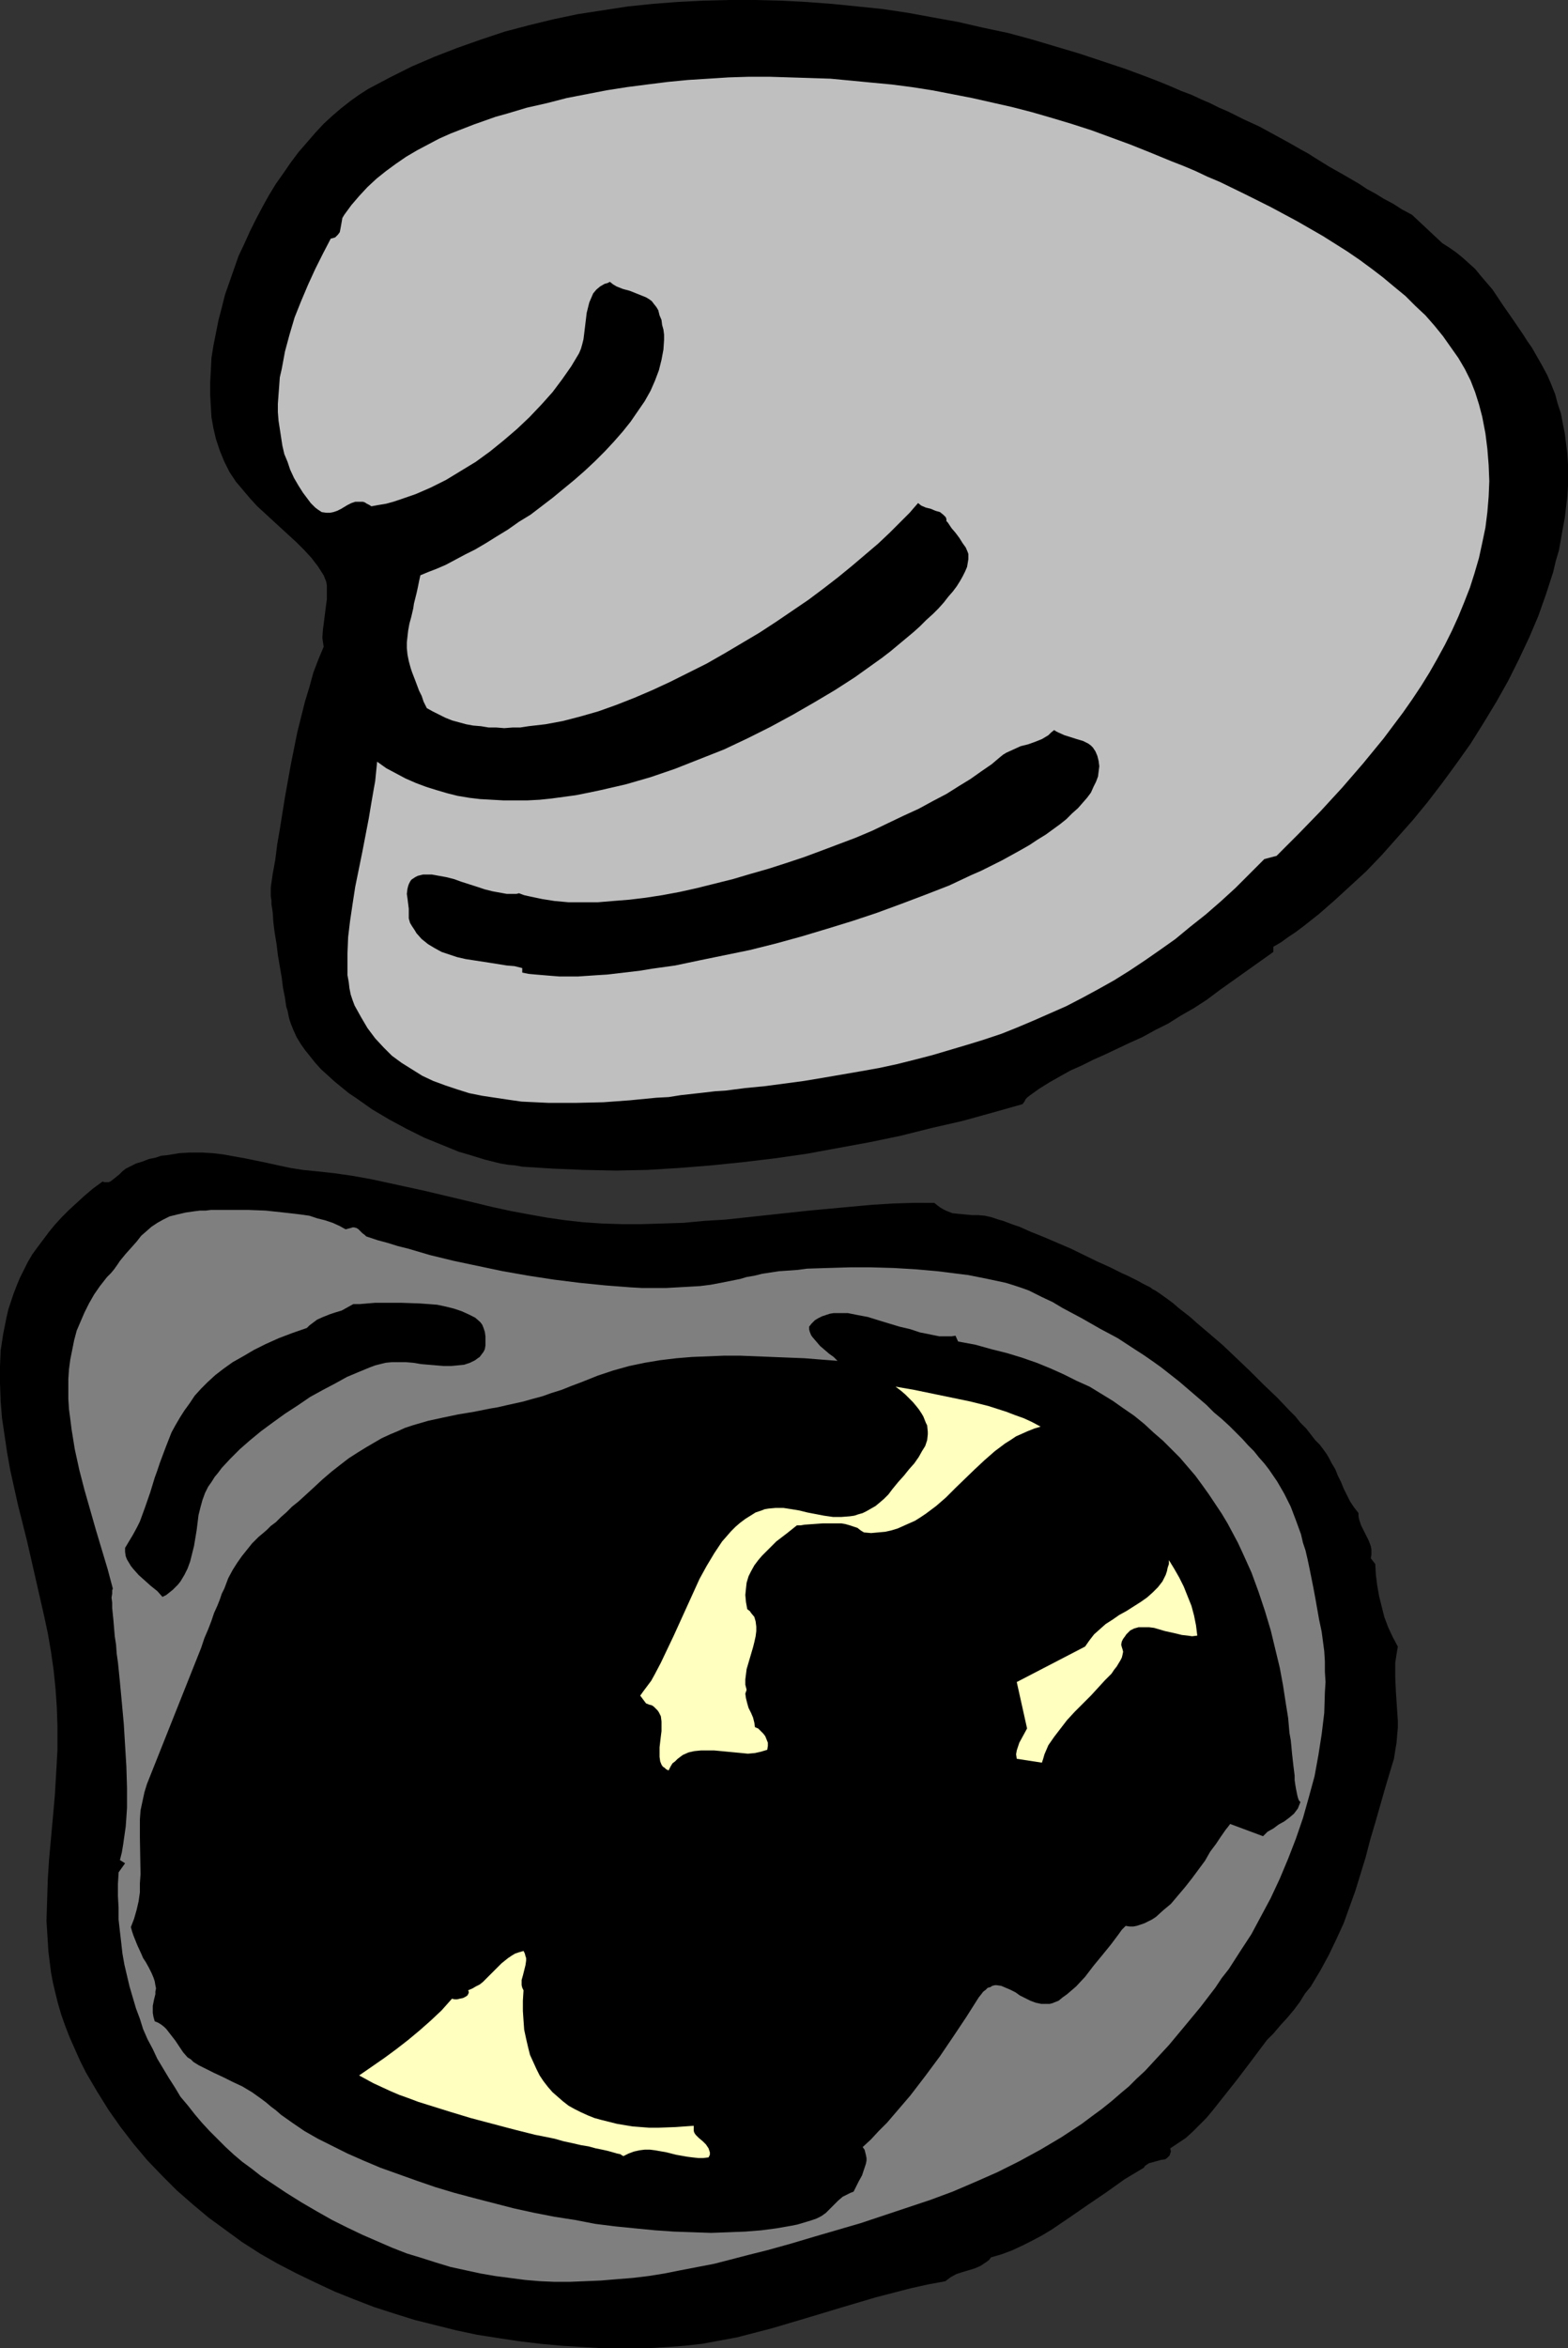 <?xml version="1.0" encoding="UTF-8" standalone="no"?>
<svg
   version="1.0"
   width="103.988mm"
   height="155.668mm"
   id="svg10"
   sodipodi:docname="Oysters 2.wmf"
   xmlns:inkscape="http://www.inkscape.org/namespaces/inkscape"
   xmlns:sodipodi="http://sodipodi.sourceforge.net/DTD/sodipodi-0.dtd"
   xmlns="http://www.w3.org/2000/svg"
   xmlns:svg="http://www.w3.org/2000/svg">
  <rect width="100%" height="100%" fill="#333333" stroke="none"/>
  <sodipodi:namedview
     id="namedview10"
     pagecolor="#ffffff"
     bordercolor="#000000"
     borderopacity="0.25"
     inkscape:showpageshadow="2"
     inkscape:pageopacity="0.0"
     inkscape:pagecheckerboard="0"
     inkscape:deskcolor="#d1d1d1"
     inkscape:document-units="mm" />
  <defs
     id="defs1">
    <pattern
       id="WMFhbasepattern"
       patternUnits="userSpaceOnUse"
       width="6"
       height="6"
       x="0"
       y="0" />
  </defs>
  <path
     style="fill:#000000;fill-opacity:1;fill-rule:evenodd;stroke:none"
     d="m 353.918,53.81 7.595,7.11 1.778,1.131 1.616,1.131 1.616,1.293 1.616,1.454 1.616,1.454 1.454,1.778 2.909,3.393 2.586,3.878 2.586,3.717 2.424,3.555 1.131,1.778 1.131,1.616 1.293,2.262 1.293,2.262 1.293,2.424 0.97,2.262 0.97,2.424 0.646,2.424 0.808,2.424 0.485,2.585 0.485,2.424 0.323,2.585 0.323,2.585 0.162,2.585 v 2.585 2.747 l -0.162,2.585 -0.323,2.747 -0.323,2.747 -0.485,2.585 -0.485,2.747 -0.485,2.747 -0.808,2.747 -0.646,2.747 -1.778,5.494 -1.939,5.494 -2.262,5.332 -2.586,5.494 -2.747,5.494 -2.909,5.171 -3.232,5.332 -3.232,5.171 -3.555,5.009 -3.555,4.848 -3.717,4.848 -3.717,4.525 -3.879,4.363 -3.879,4.363 -3.879,4.04 -4.04,3.717 -3.879,3.555 -3.879,3.393 -3.879,3.07 -1.939,1.454 -1.939,1.293 -1.778,1.293 -1.939,1.131 v 1.293 l -13.413,9.534 -3.232,2.424 -3.232,2.101 -3.394,1.939 -3.071,1.939 -3.232,1.616 -3.232,1.778 -3.232,1.454 -3.071,1.454 -3.071,1.454 -2.909,1.293 -2.909,1.454 -2.909,1.293 -2.586,1.454 -2.586,1.454 -2.586,1.616 -2.262,1.616 -0.646,0.485 -0.485,0.485 -0.323,0.646 -0.485,0.646 -7.434,2.101 -7.595,2.101 -7.757,1.778 -7.757,1.939 -7.757,1.616 -7.919,1.454 -7.919,1.454 -7.919,1.131 -8.08,0.97 -7.919,0.808 -8.08,0.646 -7.919,0.485 -7.919,0.162 -7.919,-0.162 -7.757,-0.323 -7.757,-0.485 -1.778,-0.323 -1.778,-0.162 -1.939,-0.323 -1.939,-0.485 -1.939,-0.485 -2.101,-0.646 -2.101,-0.646 -2.262,-0.646 -4.363,-1.778 -4.363,-1.778 -4.525,-2.262 -4.202,-2.262 -4.363,-2.585 -3.879,-2.747 -1.939,-1.293 -1.778,-1.454 -1.778,-1.454 -1.778,-1.616 -1.616,-1.454 -1.454,-1.616 -1.293,-1.616 -1.293,-1.616 -1.131,-1.616 -0.97,-1.616 -0.808,-1.778 -0.646,-1.616 -0.162,-0.485 -0.162,-0.485 -0.162,-0.646 -0.162,-0.808 -0.162,-0.808 -0.323,-0.97 -0.323,-2.262 -0.485,-2.424 -0.323,-2.585 -0.97,-5.656 -0.323,-2.747 -0.485,-2.909 -0.323,-2.585 -0.162,-2.424 -0.162,-1.131 -0.162,-0.97 v -0.97 l -0.162,-0.97 v -0.646 -0.646 -0.485 -0.485 l 0.485,-3.393 0.646,-3.555 0.485,-3.878 0.646,-3.717 0.646,-4.04 0.646,-4.04 1.454,-8.08 1.616,-8.08 0.97,-3.878 0.97,-3.878 1.131,-3.717 0.97,-3.555 1.293,-3.393 1.293,-3.07 -0.162,-1.131 -0.162,-1.131 0.162,-2.262 0.162,-1.131 0.162,-1.293 0.323,-2.585 0.323,-2.424 v -1.131 -1.131 -1.131 l -0.162,-0.97 -0.323,-0.808 -0.323,-0.808 -1.454,-2.262 -1.616,-2.101 -1.778,-1.939 -1.939,-1.939 -3.879,-3.555 -4.04,-3.717 -1.939,-1.778 -1.778,-1.939 -1.778,-2.101 -1.778,-2.101 -1.616,-2.424 -1.293,-2.585 -1.131,-2.747 -0.485,-1.454 -0.485,-1.454 -0.646,-2.747 -0.485,-2.747 -0.162,-2.747 -0.162,-2.909 v -3.07 l 0.162,-2.909 0.162,-3.232 0.485,-3.07 0.646,-3.232 0.646,-3.232 0.808,-3.07 0.808,-3.232 1.131,-3.232 1.131,-3.232 1.131,-3.232 1.454,-3.07 1.454,-3.232 1.454,-2.909 1.616,-3.07 1.616,-2.909 1.778,-2.909 1.939,-2.747 1.778,-2.585 1.939,-2.585 2.101,-2.424 2.101,-2.424 2.101,-2.262 2.101,-1.939 2.262,-1.939 2.262,-1.778 2.262,-1.616 2.262,-1.454 5.495,-2.909 5.495,-2.747 5.656,-2.424 5.818,-2.262 5.979,-2.101 5.818,-1.939 6.141,-1.616 5.979,-1.454 6.141,-1.293 6.303,-0.97 6.303,-0.97 6.303,-0.646 6.303,-0.485 6.464,-0.323 L 182.777,0 h 6.464 l 6.464,0.162 6.303,0.323 6.464,0.485 6.464,0.646 6.303,0.646 6.464,0.97 6.141,1.131 6.303,1.131 6.303,1.454 6.141,1.293 5.979,1.616 5.979,1.778 5.979,1.778 5.818,1.939 5.818,1.939 5.656,2.101 2.909,1.131 2.747,1.131 2.586,1.131 2.586,0.97 2.424,1.131 2.262,0.97 2.262,1.131 2.262,0.97 3.879,1.939 3.879,1.778 3.555,1.939 3.555,1.939 3.394,1.939 1.778,0.97 1.778,1.131 3.394,2.101 3.717,2.101 3.879,2.262 1.939,1.293 2.101,1.131 2.101,1.293 2.424,1.293 2.262,1.454 z"
     id="path1" />
  <path
     style="fill:#bfbfbf;fill-opacity:1;fill-rule:evenodd;stroke:none"
     d="m 319.98,214.431 -3.071,0.808 -3.717,3.717 -3.555,3.555 -3.717,3.393 -3.717,3.232 -3.879,3.07 -3.717,3.07 -3.879,2.747 -3.717,2.585 -3.879,2.585 -3.879,2.424 -4.04,2.262 -3.879,2.101 -4.04,2.101 -4.04,1.778 -4.04,1.778 -4.202,1.778 -4.04,1.616 -4.363,1.454 -4.202,1.293 -4.363,1.293 -4.363,1.293 -4.363,1.131 -4.525,1.131 -4.525,0.97 -4.525,0.808 -4.687,0.808 -4.687,0.808 -4.848,0.808 -9.696,1.293 -5.01,0.485 -5.01,0.646 -2.586,0.162 -2.747,0.323 -2.909,0.323 -2.909,0.323 -3.071,0.485 -3.071,0.162 -6.626,0.646 -6.626,0.485 -6.949,0.162 h -6.787 l -3.394,-0.162 -3.394,-0.162 -3.394,-0.485 -3.232,-0.485 -3.232,-0.485 -3.232,-0.646 -3.071,-0.97 -2.909,-0.97 -3.071,-1.131 -2.747,-1.293 -2.586,-1.616 -2.586,-1.616 -2.424,-1.778 -2.101,-2.101 -2.101,-2.262 -1.939,-2.585 -1.616,-2.747 -0.808,-1.454 -0.808,-1.454 -0.485,-1.293 -0.485,-1.454 -0.323,-1.616 -0.162,-1.454 -0.323,-1.778 v -1.778 -3.717 l 0.162,-4.04 0.485,-4.04 0.646,-4.363 0.646,-4.201 1.778,-8.726 0.808,-4.201 0.808,-4.201 0.646,-3.878 0.646,-3.717 0.323,-1.778 0.162,-1.616 0.162,-1.616 0.162,-1.616 2.262,1.616 2.424,1.293 2.424,1.293 2.586,1.131 2.586,0.97 2.586,0.808 2.747,0.808 2.586,0.646 2.909,0.485 2.747,0.323 2.909,0.162 2.909,0.162 h 2.909 3.071 l 3.071,-0.162 3.071,-0.323 5.979,-0.808 3.232,-0.646 3.071,-0.646 6.303,-1.454 6.141,-1.778 6.141,-2.101 6.141,-2.424 6.141,-2.424 5.818,-2.747 5.818,-2.909 5.656,-3.07 5.333,-3.07 5.171,-3.07 5.01,-3.232 4.525,-3.232 2.262,-1.616 2.101,-1.616 1.939,-1.616 1.939,-1.616 1.939,-1.616 1.616,-1.454 1.616,-1.616 1.616,-1.454 1.454,-1.454 1.293,-1.454 1.131,-1.454 1.131,-1.293 0.97,-1.293 0.808,-1.293 0.646,-1.131 0.646,-1.293 0.485,-1.131 0.162,-0.97 0.162,-0.97 v -0.97 -0.323 l -0.162,-0.485 -0.485,-1.131 -0.808,-1.131 -0.808,-1.293 -0.97,-1.293 -0.97,-1.131 -0.646,-0.97 -0.323,-0.485 -0.323,-0.323 v -0.485 l -0.162,-0.485 -0.323,-0.323 -0.323,-0.323 -0.808,-0.646 -1.131,-0.323 -1.131,-0.485 -1.293,-0.323 -1.131,-0.485 -0.808,-0.646 -1.131,1.293 -0.97,1.131 -2.424,2.424 -2.586,2.585 -2.909,2.747 -3.232,2.747 -3.232,2.747 -3.555,2.909 -3.555,2.747 -3.879,2.909 -4.04,2.747 -4.04,2.747 -4.202,2.747 -4.363,2.585 -4.363,2.585 -4.525,2.585 -4.525,2.262 -4.525,2.262 -4.525,2.101 -4.525,1.939 -4.525,1.778 -4.525,1.616 -4.525,1.293 -4.363,1.131 -4.363,0.808 -4.202,0.485 -2.101,0.323 H 128.477 l -2.101,0.162 -1.939,-0.162 h -1.939 l -1.939,-0.323 -1.939,-0.162 -1.778,-0.323 -1.778,-0.485 -1.778,-0.485 -1.616,-0.646 -1.616,-0.808 -1.616,-0.808 -1.454,-0.808 -0.808,-1.616 -0.485,-1.454 -0.646,-1.293 -0.97,-2.585 -0.808,-2.101 -0.323,-0.97 -0.485,-1.778 -0.323,-1.616 -0.162,-1.616 v -1.454 l 0.162,-1.454 0.162,-1.454 0.323,-1.778 0.485,-1.778 0.485,-2.101 0.162,-1.131 0.323,-1.293 0.323,-1.293 0.323,-1.454 0.323,-1.616 0.323,-1.454 1.939,-0.808 2.101,-0.808 2.262,-0.97 2.424,-1.293 2.424,-1.293 2.586,-1.293 2.747,-1.616 2.586,-1.616 2.909,-1.778 2.747,-1.939 2.909,-1.778 2.747,-2.101 2.747,-2.101 2.747,-2.262 2.747,-2.262 2.586,-2.262 2.586,-2.424 2.424,-2.424 2.262,-2.424 2.262,-2.585 1.939,-2.424 1.778,-2.585 1.778,-2.585 1.454,-2.585 1.131,-2.585 0.97,-2.585 0.646,-2.585 0.485,-2.585 0.162,-2.424 V 83.866 l -0.162,-1.293 -0.323,-1.131 -0.162,-1.293 -0.485,-1.131 -0.323,-1.293 -0.485,-0.808 -0.646,-0.808 -0.485,-0.646 -0.646,-0.485 -0.808,-0.485 -0.808,-0.323 -1.616,-0.646 -1.616,-0.646 -1.778,-0.485 -1.616,-0.646 -0.808,-0.485 -0.808,-0.646 -0.646,0.323 -0.646,0.162 -1.131,0.646 -0.97,0.808 -0.808,0.97 -0.485,1.131 -0.485,1.131 -0.323,1.293 -0.323,1.293 -0.646,5.333 -0.162,1.293 -0.323,1.293 -0.323,1.131 -0.485,1.131 -1.939,3.232 -2.262,3.232 -2.424,3.232 -2.747,3.07 -3.071,3.232 -3.071,2.909 -3.394,2.909 -3.394,2.747 -3.555,2.585 -3.717,2.262 -3.717,2.262 -3.879,1.939 -3.717,1.616 -3.717,1.293 -1.939,0.646 -1.778,0.485 -1.939,0.323 -1.778,0.323 -0.485,-0.323 -0.646,-0.323 -0.485,-0.323 -0.485,-0.162 H 89.853 89.045 l -0.97,0.323 -0.97,0.485 -0.808,0.485 -0.808,0.485 -0.97,0.485 -0.97,0.323 -0.808,0.162 h -0.97 l -1.131,-0.162 -0.485,-0.323 -0.485,-0.323 -0.646,-0.485 -0.485,-0.485 -0.646,-0.646 -0.485,-0.646 -1.454,-1.939 -1.131,-1.778 -1.131,-1.939 -0.97,-2.101 -0.646,-1.939 -0.808,-1.939 -0.485,-2.101 -0.323,-2.101 -0.323,-2.101 -0.323,-2.101 -0.162,-2.101 v -2.101 l 0.162,-2.262 0.162,-2.101 0.162,-2.262 0.485,-2.101 0.808,-4.363 1.131,-4.201 1.293,-4.363 1.616,-4.04 1.778,-4.201 1.778,-3.878 1.939,-3.878 1.939,-3.717 0.646,-0.162 0.485,-0.162 0.323,-0.323 0.323,-0.323 0.485,-0.646 0.162,-0.808 0.323,-1.778 0.162,-0.97 0.485,-0.808 1.778,-2.424 1.939,-2.262 2.101,-2.262 2.262,-2.101 2.424,-1.939 2.424,-1.778 2.586,-1.778 2.747,-1.616 2.747,-1.454 2.747,-1.454 2.909,-1.293 2.909,-1.131 2.909,-1.131 2.747,-0.97 2.747,-0.97 2.909,-0.808 4.848,-1.454 5.01,-1.131 5.01,-1.293 5.01,-0.97 5.01,-0.97 5.171,-0.808 5.01,-0.646 5.171,-0.646 5.01,-0.485 5.171,-0.323 5.01,-0.323 5.171,-0.162 h 5.01 l 5.171,0.162 5.171,0.162 5.01,0.162 5.171,0.485 5.01,0.485 5.171,0.485 5.01,0.646 5.171,0.808 5.01,0.97 5.01,0.97 5.01,1.131 5.01,1.131 5.01,1.293 5.01,1.454 4.848,1.454 5.01,1.616 4.848,1.778 4.848,1.778 4.848,1.939 2.747,1.131 2.747,1.131 2.909,1.131 3.071,1.293 3.071,1.454 3.071,1.293 6.303,3.07 6.464,3.232 6.626,3.555 6.464,3.717 3.071,1.939 3.071,1.939 3.071,2.101 3.071,2.262 2.747,2.101 2.909,2.424 2.747,2.262 2.424,2.424 2.586,2.424 2.262,2.585 2.101,2.585 1.939,2.747 1.939,2.747 1.616,2.747 1.454,2.909 1.131,2.909 0.97,3.07 0.808,3.07 0.808,4.201 0.485,3.878 0.323,4.04 0.162,4.04 -0.162,3.878 -0.323,3.878 -0.485,3.878 -0.808,3.878 -0.808,3.717 -1.131,3.878 -1.131,3.555 -1.454,3.717 -1.454,3.555 -1.616,3.555 -1.778,3.555 -1.939,3.555 -1.939,3.393 -2.101,3.393 -2.262,3.393 -2.262,3.232 -2.424,3.232 -2.424,3.232 -5.171,6.302 -5.171,5.979 -5.495,5.979 -5.495,5.656 z"
     id="path2" />
  <path
     style="fill:#000000;fill-opacity:1;fill-rule:evenodd;stroke:none"
     d="m 130.901,243.679 v -1.131 l -1.939,-0.485 -1.939,-0.162 -4.04,-0.646 -4.202,-0.646 -2.101,-0.323 -2.101,-0.485 -1.939,-0.646 -1.939,-0.646 -1.778,-0.97 -1.616,-0.97 -1.616,-1.293 -1.293,-1.454 -0.485,-0.808 -0.646,-0.97 -0.485,-0.808 -0.323,-1.131 v -1.131 -1.293 l -0.323,-2.585 -0.162,-1.131 0.162,-1.293 0.162,-0.646 0.162,-0.485 0.323,-0.646 0.323,-0.485 0.485,-0.323 0.485,-0.323 0.646,-0.323 1.293,-0.323 h 0.808 1.454 l 1.778,0.323 1.778,0.323 1.939,0.485 1.778,0.646 4.04,1.293 1.939,0.646 1.939,0.485 1.778,0.323 1.778,0.323 h 1.616 0.808 l 0.646,-0.162 1.293,0.485 1.454,0.323 3.071,0.646 3.071,0.485 3.555,0.323 h 3.555 3.717 l 3.879,-0.323 4.04,-0.323 4.04,-0.485 4.202,-0.646 4.363,-0.808 4.363,-0.97 4.525,-1.131 4.525,-1.131 4.363,-1.293 4.525,-1.293 4.525,-1.454 4.363,-1.454 4.363,-1.616 8.565,-3.232 4.202,-1.778 4.04,-1.939 3.717,-1.778 3.879,-1.778 3.555,-1.939 3.394,-1.778 3.071,-1.939 2.909,-1.778 2.747,-1.939 2.586,-1.778 2.101,-1.778 0.808,-0.646 0.808,-0.485 1.778,-0.808 1.778,-0.808 1.939,-0.485 1.778,-0.646 1.616,-0.646 0.808,-0.485 0.808,-0.485 0.646,-0.646 0.808,-0.646 0.485,0.323 0.646,0.323 1.454,0.646 3.071,0.97 1.616,0.485 1.293,0.646 0.646,0.485 0.485,0.485 0.323,0.485 0.323,0.485 0.485,1.131 0.323,1.293 0.162,1.293 -0.162,1.293 -0.162,1.293 -0.485,1.293 -0.646,1.293 -0.646,1.454 -0.97,1.293 -1.131,1.293 -1.131,1.293 -1.454,1.293 -1.454,1.454 -1.616,1.293 -1.778,1.293 -1.778,1.293 -2.101,1.293 -1.939,1.293 -2.262,1.293 -4.687,2.585 -2.586,1.293 -2.586,1.293 -2.586,1.131 -5.495,2.585 -5.818,2.262 -5.979,2.262 -6.141,2.262 -6.303,2.101 -6.303,1.939 -6.464,1.939 -6.464,1.778 -6.464,1.616 -6.303,1.293 -6.303,1.293 -6.141,1.293 -5.818,0.808 -2.909,0.485 -2.747,0.323 -2.747,0.323 -2.747,0.323 -2.586,0.162 -2.424,0.162 -2.424,0.162 h -4.525 l -2.101,-0.162 -1.939,-0.162 -1.939,-0.162 -1.778,-0.162 z"
     id="path3" />
  <path
     style="fill:#000000;fill-opacity:1;fill-rule:evenodd;stroke:none"
     d="m 234.168,301.367 0.808,0.646 0.646,0.485 0.808,0.485 0.646,0.323 1.616,0.646 1.454,0.162 1.778,0.162 1.616,0.162 h 1.616 l 1.778,0.162 0.646,0.162 0.808,0.162 0.97,0.323 0.97,0.323 1.131,0.323 1.293,0.485 1.293,0.485 1.454,0.485 2.909,1.293 3.232,1.293 3.394,1.454 3.394,1.454 6.626,3.232 3.232,1.454 2.909,1.454 1.454,0.646 1.293,0.646 1.293,0.646 1.131,0.646 0.97,0.485 0.97,0.485 0.646,0.485 0.646,0.323 0.97,0.646 1.131,0.808 1.131,0.808 1.293,0.97 1.293,1.131 1.454,1.131 1.454,1.131 1.616,1.454 3.232,2.747 3.394,2.909 3.394,3.232 3.394,3.232 3.394,3.393 3.394,3.232 3.071,3.232 1.454,1.454 1.293,1.616 1.454,1.454 1.131,1.454 1.131,1.454 1.131,1.131 0.97,1.293 0.808,1.131 0.646,1.131 0.485,0.97 0.97,1.616 0.646,1.616 0.808,1.616 0.646,1.616 0.808,1.616 0.808,1.616 0.97,1.454 1.131,1.454 v 0.808 l 0.162,0.808 0.485,1.454 1.293,2.585 0.646,1.293 0.485,1.293 0.162,0.808 v 0.646 0.808 l -0.162,0.808 1.131,1.454 0.162,2.747 0.323,2.585 0.485,2.747 0.646,2.585 0.646,2.585 0.97,2.585 1.131,2.424 1.293,2.424 -0.323,1.939 -0.323,2.101 v 1.939 1.778 l 0.162,3.555 0.485,7.272 v 1.778 l -0.162,1.778 -0.162,1.939 -0.323,1.939 -0.323,2.101 -0.646,2.101 -1.454,4.848 -1.293,4.525 -1.293,4.525 -1.293,4.363 -1.131,4.363 -1.293,4.201 -1.293,4.201 -1.454,4.04 -1.454,4.04 -1.778,3.878 -1.939,4.04 -2.101,3.878 -2.424,4.04 -1.454,1.778 -1.293,2.101 -1.454,1.939 -1.616,1.939 -1.778,1.939 -1.778,2.101 -1.616,1.616 -1.454,1.939 -2.909,3.878 -3.071,4.04 -3.071,3.878 -3.071,3.878 -1.616,1.939 -1.778,1.778 -1.616,1.616 -1.778,1.616 -1.939,1.293 -1.939,1.293 0.162,0.808 -0.162,0.485 -0.162,0.485 -0.323,0.323 -0.323,0.323 -0.485,0.323 -1.131,0.162 -0.485,0.162 -0.646,0.162 -1.131,0.323 -0.646,0.162 -0.485,0.323 -0.485,0.323 -0.323,0.485 -2.424,1.454 -2.424,1.454 -4.525,3.232 -4.525,3.07 -4.687,3.232 -4.525,3.07 -2.424,1.454 -2.424,1.293 -2.586,1.293 -2.424,1.131 -2.586,0.97 -2.747,0.808 -0.485,0.646 -0.646,0.485 -1.454,0.97 -1.454,0.646 -3.232,0.97 -1.454,0.485 -1.454,0.808 -0.646,0.485 -0.646,0.485 -4.363,0.808 -4.363,0.97 -4.363,1.131 -4.363,1.131 -8.727,2.585 -8.565,2.585 -8.727,2.585 -4.363,1.131 -4.363,1.131 -4.363,0.808 -4.363,0.808 -4.363,0.485 -4.363,0.323 -5.333,0.323 h -5.171 -5.333 l -5.333,-0.323 -5.333,-0.323 -5.333,-0.485 -5.333,-0.646 -5.333,-0.808 -5.171,-0.808 -5.333,-1.131 -5.171,-1.293 -5.171,-1.293 -5.171,-1.616 -5.01,-1.616 -5.01,-1.939 -4.848,-1.939 -4.848,-2.262 -4.687,-2.262 -4.687,-2.424 -4.525,-2.585 -4.525,-2.909 -4.202,-3.07 -4.202,-3.07 -4.04,-3.393 -3.879,-3.393 -3.717,-3.717 -3.717,-3.878 -3.394,-4.04 -3.232,-4.201 -3.071,-4.363 -2.909,-4.686 -2.747,-4.686 -1.454,-2.909 -1.293,-2.909 -1.293,-2.909 -1.131,-2.909 -0.97,-2.747 -0.808,-2.747 -0.646,-2.585 -0.646,-2.747 -0.485,-2.585 -0.323,-2.585 -0.323,-2.585 -0.162,-2.585 -0.323,-5.171 0.162,-5.171 0.162,-5.171 0.323,-5.009 0.485,-5.332 0.485,-5.333 0.485,-5.494 0.323,-5.494 0.323,-5.817 v -3.07 -2.909 l -0.162,-4.686 -0.323,-4.686 -0.485,-4.686 -0.646,-4.525 -0.808,-4.686 -0.97,-4.525 -2.101,-9.211 -2.101,-9.211 -1.131,-4.525 L 4.525,377.154 3.555,372.791 2.586,368.428 1.778,363.903 1.131,359.54 0.485,355.177 0.162,350.976 0,346.613 v -4.201 l 0.162,-4.04 0.646,-4.201 0.808,-4.04 0.485,-2.101 0.646,-1.939 0.646,-1.939 0.808,-2.101 0.808,-1.939 0.97,-1.939 0.97,-1.939 1.131,-1.939 1.293,-1.778 1.454,-1.939 1.454,-1.939 1.454,-1.778 1.778,-1.939 1.778,-1.778 1.939,-1.778 1.939,-1.778 2.101,-1.778 2.424,-1.778 0.485,0.162 h 0.485 0.485 l 0.485,-0.162 0.646,-0.485 0.808,-0.646 0.808,-0.646 0.808,-0.808 0.808,-0.646 0.97,-0.485 1.616,-0.808 1.616,-0.485 1.616,-0.646 1.616,-0.323 1.454,-0.485 1.616,-0.162 2.909,-0.485 2.747,-0.162 h 2.909 l 2.747,0.162 2.747,0.323 2.586,0.485 2.747,0.485 5.495,1.131 2.909,0.646 3.071,0.646 3.071,0.485 3.232,0.323 4.525,0.485 4.525,0.646 4.525,0.808 4.525,0.97 8.888,1.939 8.888,2.101 8.727,2.101 4.525,0.97 4.363,0.808 4.525,0.808 4.525,0.646 4.363,0.485 4.687,0.323 5.01,0.162 h 5.171 l 5.171,-0.162 5.171,-0.162 5.171,-0.485 5.333,-0.323 10.504,-1.131 10.504,-1.131 10.504,-0.97 5.333,-0.485 5.171,-0.323 5.171,-0.162 z"
     id="path4" />
  <path
     style="fill:#7f7f7f;fill-opacity:1;fill-rule:evenodd;stroke:none"
     d="m 29.736,469.099 1.616,-2.262 -1.293,-0.808 0.485,-1.939 0.323,-1.939 0.323,-2.262 0.323,-2.262 0.162,-2.262 0.162,-2.424 v -2.585 -2.424 l -0.162,-5.333 -0.323,-5.332 -0.323,-5.333 -0.485,-5.333 -0.485,-5.171 -0.485,-4.848 -0.323,-2.262 -0.162,-2.262 -0.323,-2.101 -0.162,-1.939 -0.162,-1.939 -0.162,-1.616 -0.162,-1.616 v -1.293 l -0.162,-1.293 0.162,-0.97 v -0.808 l 0.162,-0.485 -0.646,-2.424 -0.646,-2.424 -1.454,-4.848 -1.454,-4.848 -2.909,-10.18 -1.293,-5.009 -1.131,-5.171 -0.808,-5.009 -0.323,-2.585 -0.323,-2.424 -0.162,-2.585 v -2.585 -2.424 l 0.162,-2.424 0.323,-2.424 0.485,-2.424 0.485,-2.424 0.646,-2.424 0.97,-2.262 0.97,-2.262 1.131,-2.262 1.293,-2.262 1.454,-2.101 1.778,-2.262 0.97,-0.97 0.808,-0.97 0.808,-1.131 0.646,-0.97 1.454,-1.778 1.454,-1.616 1.293,-1.454 1.131,-1.454 1.293,-1.131 1.293,-1.131 1.454,-0.97 1.454,-0.808 1.616,-0.808 1.939,-0.485 2.101,-0.485 1.131,-0.162 1.131,-0.162 1.293,-0.162 h 1.454 l 1.293,-0.162 h 1.616 3.717 4.202 l 4.202,0.162 4.525,0.485 4.202,0.485 2.262,0.323 1.939,0.646 1.939,0.485 1.939,0.646 1.778,0.808 1.454,0.808 0.646,-0.162 0.646,-0.162 0.485,-0.162 h 0.323 l 0.646,0.162 0.485,0.323 0.485,0.485 0.485,0.485 0.646,0.485 0.323,0.323 0.485,0.162 2.424,0.808 2.424,0.646 2.586,0.808 2.586,0.646 5.495,1.616 5.979,1.454 6.141,1.293 6.141,1.293 6.464,1.131 6.303,0.97 6.464,0.808 6.464,0.646 6.303,0.485 2.909,0.162 h 3.071 2.909 l 2.909,-0.162 2.909,-0.162 2.747,-0.162 2.586,-0.323 2.586,-0.485 2.424,-0.485 2.424,-0.485 1.616,-0.485 1.939,-0.323 1.939,-0.485 2.101,-0.323 2.101,-0.323 2.424,-0.162 2.262,-0.162 2.424,-0.323 5.171,-0.162 5.495,-0.162 h 5.333 l 5.656,0.162 5.495,0.323 5.495,0.485 5.171,0.646 2.586,0.323 2.424,0.485 2.424,0.485 2.262,0.485 2.262,0.485 2.101,0.646 1.939,0.646 1.778,0.646 1.616,0.808 1.616,0.808 2.747,1.293 2.424,1.454 2.424,1.293 2.424,1.293 4.525,2.585 4.525,2.424 4.202,2.747 2.262,1.454 2.101,1.454 2.262,1.616 2.262,1.778 2.262,1.778 2.262,1.939 2.262,1.939 2.262,1.939 1.939,1.939 1.939,1.616 1.939,1.778 1.616,1.616 1.616,1.616 1.454,1.616 1.454,1.454 1.293,1.616 1.293,1.454 1.131,1.454 2.101,3.07 1.778,3.07 1.616,3.232 1.293,3.393 0.646,1.778 0.646,1.778 0.485,2.101 0.646,1.939 0.485,2.101 0.485,2.262 0.485,2.424 0.485,2.424 0.485,2.585 0.485,2.747 0.485,2.747 0.646,3.07 0.323,2.424 0.323,2.424 0.162,2.585 v 2.585 l 0.162,2.585 -0.162,2.585 -0.162,5.171 -0.646,5.333 -0.808,5.171 -0.97,5.333 -1.454,5.333 -1.454,5.171 -1.778,5.171 -1.939,5.009 -2.101,5.009 -2.262,4.848 -2.424,4.525 -2.424,4.525 -2.747,4.201 -1.454,2.262 -1.454,2.262 -1.778,2.262 -1.616,2.424 -3.717,4.848 -3.879,4.686 -4.04,4.848 -4.04,4.363 -1.939,2.101 -2.101,1.939 -1.939,1.939 -1.939,1.616 -2.424,2.101 -2.424,1.939 -2.424,1.778 -2.586,1.939 -5.171,3.393 -5.171,3.07 -5.333,2.909 -5.495,2.747 -5.495,2.424 -5.656,2.424 -5.656,2.101 -5.818,1.939 -5.818,1.939 -5.818,1.939 -11.636,3.393 -5.979,1.778 -5.818,1.616 -4.525,1.131 -4.363,1.131 -4.363,1.131 -4.202,0.808 -4.202,0.808 -4.04,0.808 -4.04,0.646 -4.04,0.485 -4.04,0.323 -3.879,0.323 -3.879,0.162 -3.879,0.162 h -3.879 l -3.717,-0.162 -3.717,-0.323 -3.717,-0.485 -3.717,-0.485 -3.717,-0.646 -3.717,-0.808 -3.717,-0.808 -3.717,-1.131 -3.555,-1.131 -3.717,-1.131 -3.717,-1.454 -3.717,-1.616 -3.717,-1.616 -3.717,-1.778 -3.879,-1.939 -3.717,-2.101 -3.879,-2.262 -3.879,-2.424 -3.879,-2.585 -2.424,-1.616 -2.262,-1.778 -2.424,-1.778 -2.101,-1.778 -2.101,-1.939 -2.101,-2.101 -1.939,-1.939 -1.939,-2.101 -1.778,-2.101 -1.778,-2.262 -1.778,-2.101 -1.454,-2.424 -1.454,-2.262 -1.454,-2.424 -1.454,-2.424 -1.131,-2.424 -1.293,-2.424 -1.131,-2.585 -0.808,-2.585 -0.97,-2.585 -0.808,-2.747 -0.808,-2.747 -0.646,-2.747 -0.646,-2.747 -0.485,-2.747 -0.323,-2.909 -0.323,-2.747 -0.323,-2.909 v -2.909 l -0.162,-2.909 v -3.07 z"
     id="path5" />
  <path
     style="fill:#000000;fill-opacity:1;fill-rule:evenodd;stroke:none"
     d="m 40.725,400.1 -1.293,-1.454 -1.616,-1.293 -3.071,-2.747 -1.293,-1.454 -0.646,-0.808 -0.485,-0.808 -0.485,-0.808 -0.323,-0.808 -0.162,-1.131 v -0.97 l 0.97,-1.616 0.97,-1.616 0.97,-1.778 0.808,-1.616 1.293,-3.555 1.293,-3.717 1.131,-3.717 0.646,-1.778 0.646,-1.939 1.454,-3.878 1.454,-3.717 0.97,-1.778 1.131,-1.939 1.131,-1.778 1.293,-1.778 1.293,-1.939 1.616,-1.778 1.616,-1.616 1.939,-1.778 2.101,-1.616 2.262,-1.616 2.586,-1.454 2.747,-1.616 2.909,-1.454 3.232,-1.454 3.394,-1.293 3.717,-1.293 0.646,-0.646 0.646,-0.485 1.293,-0.97 1.454,-0.646 1.616,-0.646 1.454,-0.485 1.616,-0.485 1.454,-0.808 1.454,-0.808 h 1.616 l 1.939,-0.162 1.939,-0.162 h 2.101 4.363 l 4.687,0.162 2.262,0.162 2.101,0.162 2.262,0.485 1.939,0.485 1.939,0.646 1.778,0.808 1.616,0.808 1.293,1.131 0.485,0.646 0.323,0.808 0.323,0.97 0.162,1.131 v 1.131 1.131 l -0.162,0.97 -0.323,0.646 -0.485,0.646 -0.485,0.646 -0.485,0.323 -0.646,0.485 -1.293,0.646 -1.454,0.485 -1.616,0.162 -1.778,0.162 h -1.778 l -1.939,-0.162 -3.717,-0.323 -1.939,-0.323 -1.939,-0.162 h -1.778 -1.616 l -1.616,0.162 -1.293,0.323 -1.293,0.323 -1.293,0.485 -2.747,1.131 -3.071,1.293 -2.909,1.616 -3.071,1.616 -3.232,1.778 -3.071,2.101 -3.232,2.101 -2.909,2.101 -3.071,2.262 -2.747,2.262 -2.586,2.262 -2.424,2.424 -2.101,2.262 -0.97,1.293 -0.808,0.97 -0.808,1.293 -0.808,1.131 -0.808,1.616 -0.646,1.778 -0.485,1.778 -0.485,1.939 -0.485,3.878 -0.323,1.939 -0.323,1.939 -0.485,1.939 -0.485,1.939 -0.646,1.778 -0.808,1.616 -0.97,1.616 -0.646,0.808 -0.646,0.646 -0.646,0.646 -0.808,0.646 -0.808,0.646 z"
     id="path6" />
  <path
     style="fill:#000000;fill-opacity:1;fill-rule:evenodd;stroke:none"
     d="m 239.501,334.655 0.646,1.454 4.363,0.808 4.04,1.131 3.879,0.97 3.717,1.131 3.717,1.293 3.555,1.454 3.232,1.454 3.232,1.616 3.232,1.454 2.909,1.778 2.909,1.778 2.747,1.939 2.586,1.778 2.586,2.101 2.262,2.101 2.424,2.101 2.101,2.101 2.101,2.101 1.939,2.262 1.939,2.262 1.778,2.424 1.616,2.262 1.616,2.424 1.616,2.424 1.454,2.424 1.293,2.424 1.293,2.424 1.131,2.424 2.262,5.009 1.778,4.848 1.616,4.848 1.454,4.848 1.131,4.686 1.131,4.686 0.808,4.363 0.646,4.201 0.646,4.04 0.323,3.717 0.323,1.778 0.162,1.616 0.162,1.778 0.162,1.454 0.162,1.454 0.162,1.293 0.162,1.293 v 1.131 l 0.162,1.131 0.162,0.97 0.162,0.808 0.162,0.808 0.162,0.646 0.162,0.485 0.162,0.323 0.323,0.323 -0.323,0.808 -0.323,0.808 -0.485,0.646 -0.485,0.646 -1.131,0.97 -1.293,0.97 -1.454,0.808 -1.293,0.97 -1.454,0.808 -1.131,1.131 -8.242,-3.07 -0.485,0.646 -0.646,0.808 -1.131,1.616 -1.293,1.939 -1.454,1.939 -0.646,1.131 -0.646,1.131 -3.232,4.363 -1.778,2.262 -1.778,2.101 -1.778,2.101 -1.939,1.616 -1.778,1.616 -0.97,0.646 -0.97,0.485 -0.97,0.485 -0.97,0.323 -0.97,0.323 -0.808,0.162 h -0.97 l -0.97,-0.162 -0.97,0.97 -0.808,1.131 -0.97,1.293 -0.97,1.293 -2.101,2.585 -2.262,2.747 -2.101,2.747 -2.262,2.424 -1.131,0.97 -1.131,0.97 -1.131,0.808 -0.97,0.808 -0.808,0.323 -0.808,0.323 -0.646,0.162 h -0.808 -1.293 l -1.454,-0.323 -1.293,-0.485 -1.293,-0.646 -1.293,-0.646 -1.131,-0.808 -1.293,-0.646 -1.131,-0.485 -1.131,-0.485 -1.131,-0.162 h -0.485 l -0.646,0.162 -0.485,0.323 -0.646,0.162 -0.485,0.485 -0.646,0.485 -0.485,0.646 -0.646,0.808 -3.071,4.848 -3.232,4.848 -3.394,5.009 -3.717,5.009 -3.717,4.848 -3.879,4.525 -1.939,2.262 -2.101,2.101 -1.939,2.101 -2.101,1.939 0.485,0.646 0.162,0.646 0.162,0.646 0.162,0.808 v 0.646 l -0.162,0.808 -0.485,1.454 -0.485,1.454 -0.808,1.454 -0.646,1.293 -0.646,1.293 -0.808,0.323 -0.646,0.323 -1.293,0.646 -1.131,0.97 -0.97,0.97 -2.101,2.101 -1.131,0.808 -0.646,0.323 -0.646,0.323 -1.454,0.485 -1.616,0.485 -1.616,0.485 -1.616,0.323 -3.717,0.646 -3.717,0.485 -4.04,0.323 -4.202,0.162 -4.363,0.162 -4.687,-0.162 -4.687,-0.162 -4.687,-0.323 -5.01,-0.485 -4.848,-0.485 -5.171,-0.646 -5.01,-0.97 -5.171,-0.808 -5.01,-0.97 -5.171,-1.131 -5.01,-1.293 -5.01,-1.293 -4.848,-1.293 -4.848,-1.454 -4.687,-1.616 -4.525,-1.616 -4.525,-1.616 -4.202,-1.778 -4.04,-1.778 -3.879,-1.939 -3.555,-1.778 -3.394,-1.939 -3.071,-2.101 -2.747,-1.939 -1.293,-1.131 -1.293,-0.97 -1.131,-0.97 -1.293,-0.97 -1.131,-0.808 -1.131,-0.808 -2.424,-1.454 -2.424,-1.131 -2.262,-1.131 -2.424,-1.131 -2.586,-1.293 -1.293,-0.646 -1.293,-0.808 -0.646,-0.646 -0.808,-0.485 -1.131,-1.293 -0.97,-1.454 -0.97,-1.454 -1.131,-1.454 -1.131,-1.454 -0.485,-0.485 -0.808,-0.646 -0.808,-0.485 -0.808,-0.323 -0.323,-1.131 -0.162,-0.97 v -0.97 -0.808 l 0.323,-1.616 0.162,-0.646 0.162,-0.646 v -0.646 l 0.162,-0.808 -0.162,-0.808 -0.162,-0.97 -0.323,-0.97 -0.485,-1.131 -0.646,-1.293 -0.808,-1.454 -0.646,-0.97 -0.485,-1.131 -0.97,-2.101 -0.97,-2.424 -0.323,-0.97 -0.323,-1.131 0.808,-2.101 0.646,-2.262 0.485,-2.101 0.323,-2.262 v -2.262 l 0.162,-2.262 -0.162,-9.211 v -2.262 -2.262 l 0.162,-2.262 0.485,-2.262 0.485,-2.262 0.646,-2.101 13.575,-34.096 0.808,-2.424 0.97,-2.262 0.808,-2.101 0.646,-1.939 0.808,-1.778 0.646,-1.616 0.485,-1.454 0.646,-1.293 0.485,-1.293 0.485,-1.293 1.131,-2.101 1.131,-1.778 1.131,-1.616 1.293,-1.616 1.293,-1.616 1.616,-1.616 0.97,-0.808 1.131,-0.97 0.97,-0.97 1.293,-0.97 1.293,-1.293 1.293,-1.131 1.454,-1.454 1.616,-1.293 1.778,-1.616 1.939,-1.778 2.262,-2.101 2.262,-1.939 2.262,-1.778 2.101,-1.616 2.262,-1.454 2.101,-1.293 1.939,-1.131 1.939,-1.131 2.101,-0.97 1.939,-0.808 1.778,-0.808 1.939,-0.646 3.879,-1.131 3.717,-0.808 3.879,-0.808 3.879,-0.646 4.04,-0.808 1.939,-0.323 2.101,-0.485 4.363,-0.97 2.262,-0.646 2.424,-0.646 2.262,-0.808 2.586,-0.808 2.424,-0.97 2.586,-0.97 4.04,-1.616 3.879,-1.293 4.04,-1.131 3.879,-0.808 3.879,-0.646 4.04,-0.485 3.879,-0.323 4.04,-0.162 4.04,-0.162 h 4.04 l 8.08,0.323 8.08,0.323 4.04,0.323 4.202,0.323 -0.97,-0.97 -1.131,-0.808 -1.131,-0.97 -1.131,-0.97 -0.97,-1.131 -0.97,-1.131 -0.323,-0.485 -0.323,-0.808 -0.162,-0.646 v -0.646 l 0.646,-0.808 0.808,-0.808 0.808,-0.485 0.97,-0.485 0.97,-0.323 0.97,-0.323 0.97,-0.162 h 1.131 1.293 1.131 l 2.424,0.485 2.586,0.485 2.586,0.808 5.333,1.616 2.747,0.646 2.424,0.808 2.424,0.485 2.424,0.485 h 1.131 0.97 0.97 z"
     id="path7" />
  <path
     style="fill:#ffffbf;fill-opacity:1;fill-rule:evenodd;stroke:none"
     d="m 260.833,357.44 -1.616,0.485 -1.616,0.646 -1.454,0.646 -1.454,0.646 -1.454,0.97 -1.293,0.808 -2.586,1.939 -2.586,2.262 -2.424,2.262 -4.848,4.686 -2.424,2.424 -2.424,2.101 -2.586,1.939 -1.454,0.97 -1.293,0.808 -1.454,0.646 -1.454,0.646 -1.454,0.646 -1.616,0.485 -1.454,0.323 -1.778,0.162 -1.778,0.162 -1.778,-0.162 -0.808,-0.485 -0.808,-0.646 -0.97,-0.323 -0.97,-0.323 -1.131,-0.323 -0.97,-0.162 h -2.262 -2.424 l -2.262,0.162 -2.262,0.162 -0.97,0.162 h -0.97 l -2.424,1.939 -2.747,2.101 -2.424,2.424 -1.131,1.131 -0.97,1.131 -0.97,1.293 -0.808,1.454 -0.646,1.293 -0.485,1.616 -0.162,1.454 -0.162,1.616 0.162,1.778 0.323,1.778 0.646,0.485 0.323,0.485 0.808,0.97 0.323,1.131 0.162,1.293 v 1.131 l -0.162,1.293 -0.323,1.454 -0.323,1.293 -0.808,2.747 -0.808,2.747 -0.162,1.293 -0.162,1.293 v 1.293 l 0.323,1.293 -0.162,0.485 -0.162,0.485 0.162,1.131 0.323,1.293 0.323,1.131 0.646,1.293 0.485,1.131 0.323,1.293 0.162,1.131 0.808,0.323 0.646,0.646 0.646,0.646 0.485,0.646 0.323,0.808 0.323,0.808 v 0.808 l -0.162,0.97 -1.616,0.485 -1.454,0.323 -1.778,0.162 -1.616,-0.162 -3.394,-0.323 -3.394,-0.323 h -1.778 -1.616 l -1.616,0.162 -1.454,0.323 -1.454,0.646 -0.646,0.485 -0.646,0.485 -0.646,0.646 -0.646,0.485 -0.485,0.808 -0.485,0.97 -0.646,-0.323 -0.323,-0.323 -0.485,-0.323 -0.323,-0.485 -0.323,-0.808 -0.162,-1.131 v -1.131 -1.293 l 0.323,-2.747 0.162,-1.293 v -1.293 -1.131 l -0.162,-1.293 -0.485,-0.97 -0.323,-0.485 -0.485,-0.485 -0.485,-0.485 -0.485,-0.323 -0.646,-0.162 -0.808,-0.323 -1.454,-1.939 0.808,-1.131 0.97,-1.293 0.97,-1.293 0.808,-1.454 1.616,-3.07 1.616,-3.393 1.616,-3.393 1.616,-3.555 3.232,-7.11 1.616,-3.555 1.778,-3.232 1.939,-3.232 0.97,-1.454 0.97,-1.454 1.131,-1.293 1.131,-1.293 1.131,-1.131 1.131,-0.97 1.293,-0.97 1.293,-0.808 1.293,-0.808 1.454,-0.485 0.808,-0.323 0.97,-0.162 1.778,-0.162 h 1.939 l 2.101,0.323 0.97,0.162 0.97,0.162 1.939,0.485 4.202,0.808 2.262,0.323 h 2.101 l 2.101,-0.162 1.131,-0.162 0.97,-0.323 1.131,-0.323 0.97,-0.485 1.131,-0.646 1.131,-0.646 0.97,-0.808 1.131,-0.97 1.131,-1.131 0.97,-1.293 1.454,-1.778 1.454,-1.616 1.293,-1.616 1.293,-1.454 1.131,-1.616 0.808,-1.454 0.808,-1.293 0.485,-1.454 0.162,-1.454 v -0.646 l -0.162,-1.616 -0.323,-0.646 -0.323,-0.808 -0.323,-0.808 -0.485,-0.808 -0.646,-0.97 -0.646,-0.808 -0.808,-0.97 -0.97,-0.97 -0.97,-0.97 -1.131,-0.97 -1.293,-0.97 4.687,0.808 4.687,0.97 4.687,0.97 4.687,0.97 4.525,1.131 4.525,1.454 2.101,0.808 2.262,0.808 2.101,0.97 z"
     id="path8" />
  <path
     style="fill:#ffffbf;fill-opacity:1;fill-rule:evenodd;stroke:none"
     d="m 300.103,409.795 -1.293,0.162 -1.131,-0.162 -1.454,-0.162 -1.293,-0.323 -2.909,-0.646 -2.747,-0.808 -1.293,-0.162 h -1.293 -1.293 l -1.131,0.323 -0.97,0.485 -0.485,0.485 -0.485,0.485 -0.323,0.485 -0.485,0.646 -0.323,0.646 -0.162,0.808 0.162,0.646 0.162,0.485 0.162,0.646 -0.162,0.808 -0.162,0.646 -0.323,0.646 -0.485,0.808 -0.485,0.808 -0.646,0.808 -0.646,0.97 -1.616,1.616 -1.778,1.939 -1.778,1.939 -4.04,4.04 -1.939,2.101 -1.616,2.101 -1.616,2.101 -1.454,2.101 -0.485,1.131 -0.485,1.131 -0.323,1.131 -0.323,0.97 -6.303,-0.97 -0.162,-1.131 0.162,-0.97 0.323,-0.97 0.323,-0.97 0.97,-1.778 0.97,-1.778 -2.586,-11.635 17.13,-8.888 1.131,-1.616 1.131,-1.454 1.454,-1.293 1.454,-1.293 1.778,-1.131 1.616,-1.131 1.778,-0.97 1.778,-1.131 1.778,-1.131 1.616,-1.131 1.454,-1.293 1.293,-1.293 1.131,-1.454 0.808,-1.616 0.323,-0.97 0.162,-0.808 0.323,-0.97 v -0.97 l 1.293,2.101 1.293,2.262 1.131,2.262 0.97,2.424 0.97,2.424 0.646,2.424 0.485,2.424 z"
     id="path9" />
  <path
     style="fill:#ffffbf;fill-opacity:1;fill-rule:evenodd;stroke:none"
     d="m 131.224,498.67 -0.162,2.585 v 2.585 l 0.162,2.424 0.162,2.262 0.485,2.262 0.485,2.101 0.485,1.939 0.808,1.778 0.808,1.778 0.808,1.616 0.97,1.454 1.131,1.454 1.131,1.293 1.293,1.131 1.293,1.131 1.454,1.131 1.454,0.808 1.616,0.808 1.778,0.808 1.616,0.646 1.778,0.485 1.939,0.485 1.939,0.485 1.939,0.323 1.939,0.323 2.101,0.162 2.101,0.162 h 2.262 l 4.363,-0.162 4.525,-0.323 v 0.646 0.646 l 0.162,0.485 0.323,0.485 0.808,0.808 0.97,0.808 0.808,0.808 0.323,0.485 0.323,0.485 0.162,0.485 0.162,0.485 v 0.646 l -0.323,0.646 -1.293,0.162 h -1.293 l -1.454,-0.162 -1.293,-0.162 -2.747,-0.485 -2.586,-0.646 -2.747,-0.485 -1.293,-0.162 h -1.293 l -1.293,0.162 -1.454,0.323 -1.293,0.485 -1.293,0.646 -0.323,-0.162 -0.485,-0.323 -0.808,-0.162 -1.131,-0.323 -1.131,-0.323 -1.454,-0.323 -1.616,-0.323 -1.778,-0.485 -1.939,-0.323 -2.101,-0.485 -2.262,-0.485 -2.262,-0.646 -2.424,-0.485 -2.424,-0.485 -5.171,-1.293 -5.495,-1.454 -5.495,-1.454 -5.333,-1.616 -5.171,-1.616 -2.586,-0.808 -2.586,-0.97 -2.262,-0.808 -2.262,-0.97 -2.101,-0.97 -2.101,-0.97 -1.778,-0.97 -1.778,-0.97 6.303,-4.363 3.071,-2.262 2.909,-2.262 2.909,-2.424 2.747,-2.424 2.747,-2.585 2.586,-2.909 0.646,0.162 h 0.646 l 0.646,-0.162 0.808,-0.162 0.646,-0.323 0.485,-0.323 0.162,-0.323 0.162,-0.323 v -0.323 l -0.162,-0.323 1.131,-0.485 0.808,-0.485 0.97,-0.485 0.808,-0.646 1.616,-1.616 1.454,-1.454 1.616,-1.616 1.616,-1.293 0.97,-0.646 0.808,-0.485 0.97,-0.323 1.131,-0.323 0.323,0.646 0.162,0.646 0.162,0.485 v 0.646 l -0.162,1.131 -0.323,1.293 -0.323,1.293 -0.323,1.131 v 1.293 l 0.162,0.646 z"
     id="path10" />
</svg>
